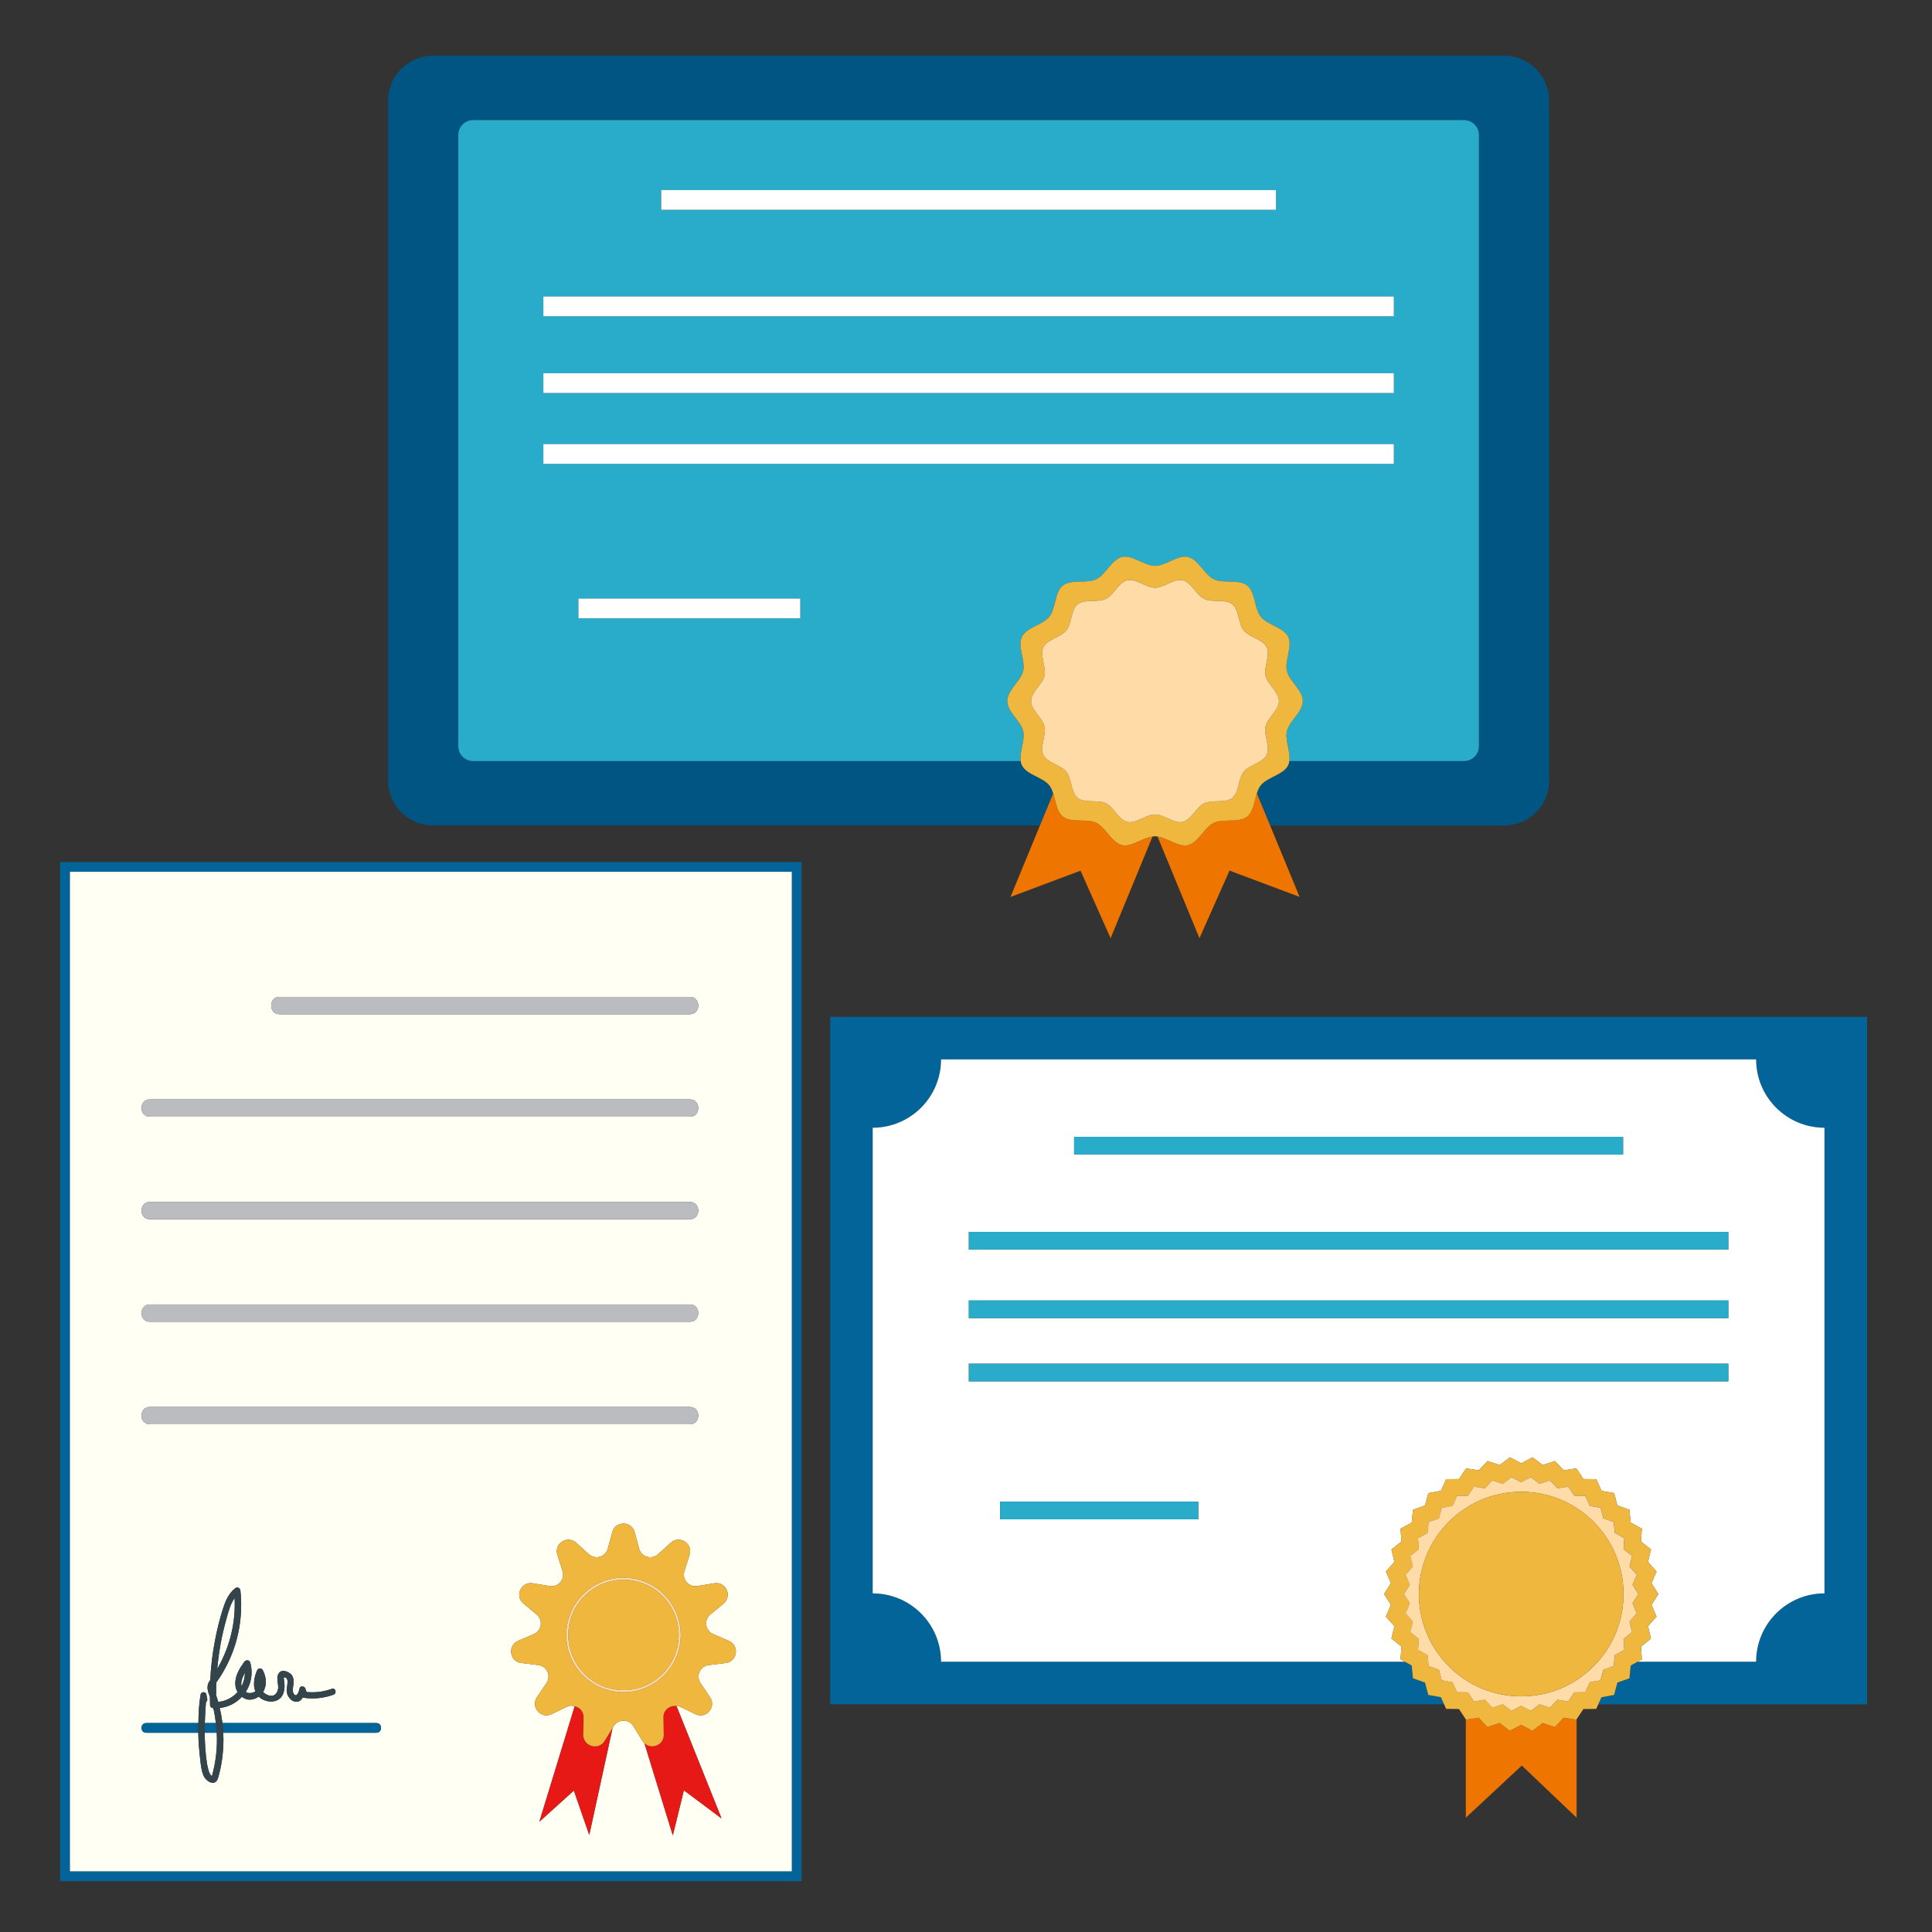 <?xml version="1.0" encoding="UTF-8"?>
<svg id="Layer_1" xmlns="http://www.w3.org/2000/svg" viewBox="0 0 100 100">
  <rect x="0" y="0" width="100" height="100" fill="#333333" stroke="none"/>
  <defs>
    <style>
      .cls-1 {
        fill: #ffdba7;
      }

      .cls-2 {
        fill: #29acca;
      }

      .cls-3 {
        fill: #015583;
      }

      .cls-4 {
        fill: #f0b73f;
      }

      .cls-5 {
        fill: #bbbcc0;
      }

      .cls-6 {
        fill: #fff;
      }

      .cls-7 {
        fill: #026499;
      }

      .cls-8 {
        fill: #fffff4;
      }

      .cls-9 {
        fill: #e61917;
      }

      .cls-10 {
        fill: #ed7500;
      }

      .cls-11 {
        fill: #33444b;
      }
    </style>
  </defs>
  <g>
    <path class="cls-8" d="M10.596,89.861c.009.228.052,1.918.374,2.068.204-.729.289-1.487.249-2.243h-.621c.001.058-.004.116-.001.175Z"/>
    <path class="cls-8" d="M12.502,87.28c.11-.21.173-.449.176-.7-.128.226-.228.482-.176.7Z"/>
    <path class="cls-8" d="M11.734,83.742c-.131.467-.244.939-.328,1.417-.072.407-.125.816-.162,1.226.641-1.119.963-2.368.898-3.668-.211.298-.31.672-.409,1.025Z"/>
    <path class="cls-8" d="M3.612,96.867h37.378v-51.745H3.612v51.745ZM37.451,83.002l-.684.567c-.344.286-.265.834.146,1.011l.816.352c.561.242.442,1.07-.165,1.145l-.882.108c-.444.054-.674.558-.424.929l.496.737c.341.507-.207,1.139-.757.874l-.8-.386c-.06-.029-.121-.027-.182-.035l2.332,5.818-1.949-1.456-.573,2.335-1.47-4.773c-.038-.036-.077-.073-.107-.123l-.464-.758c-.234-.381-.788-.381-1.021,0l-.055.09-1.207,5.541-.797-2.299-1.785,1.612,1.83-5.98c-.129-.033-.265-.038-.4.027l-.8.386c-.55.266-1.098-.367-.757-.874l.496-.737c.25-.371.02-.875-.424-.929l-.882-.108c-.607-.074-.726-.902-.165-1.145l.815-.352c.411-.177.49-.725.146-1.011l-.684-.567c-.47-.39-.123-1.152.48-1.052l.876.145c.441.073.804-.346.668-.772l-.268-.847c-.185-.583.52-1.035.973-.625l.659.596c.332.3.863.144.98-.288l.232-.858c.16-.59.997-.59,1.156,0l.232.858c.117.432.648.588.98.288l.659-.596c.454-.41,1.157.043.973.625l-.268.847c-.135.426.228.845.669.772l.876-.145c.603-.1.95.661.48,1.052ZM14.47,51.599h21.239c.578,0,.578.896,0,.896H14.47c-.578,0-.578-.896,0-.896ZM7.758,56.905h27.951c.578,0,.578.896,0,.896H7.758c-.578,0-.578-.896,0-.896ZM7.758,62.212h27.951c.578,0,.578.896,0,.896H7.758c-.578,0-.578-.896,0-.896ZM7.758,67.518h27.951c.578,0,.578.896,0,.896H7.758c-.578,0-.578-.896,0-.896ZM7.758,72.824h27.951c.578,0,.578.896,0,.896H7.758c-.578,0-.578-.896,0-.896ZM7.567,89.184h2.703c.005-.499.028-.998.116-1.485.027-.148.27-.147.297,0l.045.245c.013.07-.02.124-.066.152-.028.363-.049.725-.06,1.088h.571c-.033-.258-.072-.516-.134-.769-.002-0-.004-0-.007-0-.089-.005-.157-.069-.16-.16-.005-.141-.008-.282-.009-.424-.101-.272-.207-.556-.021-.817.013-.019.026-.038.04-.057.033-.672.11-1.343.237-2.004.106-.556.237-1.108.409-1.647.131-.411.289-.813.634-1.091.116-.094.265-.032.281.116.137,1.277-.081,2.595-.649,3.75-.143.29-.3.573-.484.839-.04.057-.079.111-.112.165-.009.218-.013.436-.013.655.032.093.063.185.09.28.006.023.012.047.019.07.404-.039.754-.229,1.001-.508-.066-.112-.106-.24-.115-.38-.028-.455.209-.828.463-1.185.083-.116.271-.111.312.041.15.554.043,1.094-.234,1.518.153.091.349.069.493-.032-.135-.345-.05-.781.104-1.105.052-.109.227-.103.28,0,.189.367.236.777.02,1.141.163.164.48.293.657.092.302-.343-.082-.771.173-1.088.164-.204.517-.047.645.107.111.134.113.341.094.505-.018.15-.074.356.027.488.173.225.279-.232.289-.284.032-.163.254-.135.302,0l.062.179c.449.042.881-.012,1.31-.167.192-.07.275.237.084.306-.489.176-.993.231-1.509.164-.03-.004-.056-.012-.079-.024-.069.122-.166.219-.299.225-.22.011-.369-.127-.47-.311-.076-.139-.065-.31-.048-.461.012-.104.064-.366-.03-.442-.044-.051-.092-.062-.143-.034.047.264.073.522-.007.782-.159.52-.779.558-1.17.295-.043-.029-.08-.061-.114-.095-.194.134-.453.203-.659.127-.078-.029-.149-.067-.213-.113-.291.311-.69.523-1.146.576.06.256.106.516.139.778h7.967c.324,0,.324.502,0,.502h-7.934c.005.112.021.224.02.337-.003.675-.085,1.357-.28,2.005-.141.469-.62.192-.758-.137-.119-.282-.14-.606-.175-.908-.043-.373-.075-.747-.086-1.122-.001-.058.002-.117 0-.175h-2.701c-.324,0-.324-.502,0-.502Z"/>
    <path class="cls-7" d="M3.112,44.622v52.745h38.378v-52.745H3.112ZM40.99,96.867H3.612v-51.745h37.378v51.745Z"/>
    <path class="cls-5" d="M14.47,52.494h21.239c.578,0,.578-.896,0-.896H14.47c-.578,0-.578.896,0,.896Z"/>
    <path class="cls-5" d="M7.758,57.801h27.951c.578,0,.578-.896,0-.896H7.758c-.578,0-.578.896,0,.896Z"/>
    <path class="cls-5" d="M7.758,63.107h27.951c.578,0,.578-.896,0-.896H7.758c-.578,0-.578.896,0,.896Z"/>
    <path class="cls-5" d="M7.758,68.413h27.951c.578,0,.578-.896,0-.896H7.758c-.578,0-.578.896,0,.896Z"/>
    <path class="cls-5" d="M7.758,73.72h27.951c.578,0,.578-.896,0-.896H7.758c-.578,0-.578.896,0,.896Z"/>
    <path class="cls-9" d="M30.187,89.778l.019-.888c.006-.297-.204-.514-.459-.579l-1.83,5.98,1.785-1.612.797,2.299,1.207-5.541-.409.667c-.319.521-1.122.285-1.109-.326Z"/>
    <path class="cls-9" d="M34.338,88.89l.019.888c.012.553-.641.792-1.002.449l1.47,4.773.573-2.335,1.949,1.456-2.332-5.818c-.349-.047-.685.207-.677.587Z"/>
    <path class="cls-4" d="M35.426,81.323l.268-.847c.185-.583-.519-1.035-.973-.625l-.659.596c-.332.3-.863.144-.98-.288l-.232-.858c-.16-.59-.997-.59-1.156,0l-.232.858c-.117.432-.648.588-.98.288l-.659-.596c-.453-.41-1.157.043-.973.625l.268.847c.135.426-.228.845-.668.772l-.876-.145c-.603-.1-.951.661-.48,1.052l.684.567c.344.286.265.834-.146,1.011l-.815.352c-.562.242-.442,1.07.165,1.145l.882.108c.444.054.674.558.424.929l-.496.737c-.341.507.207,1.139.757.874l.8-.386c.135-.065.271-.059.4-.027.255.065.465.281.459.579l-.019.888c-.013.611.79.847,1.109.326l.409-.667.055-.09c.234-.381.788-.381,1.021,0l.464.758c.03.05.069.086.107.123.362.344,1.014.104,1.002-.449l-.019-.888c-.008-.38.328-.634.677-.587.061.008.122.006.182.035l.8.386c.55.266,1.099-.367.757-.874l-.496-.737c-.25-.371-.02-.875.424-.929l.882-.108c.606-.074.726-.902.165-1.145l-.816-.352c-.411-.177-.489-.725-.146-1.011l.684-.567c.47-.39.123-1.152-.48-1.052l-.876.145c-.441.073-.804-.346-.669-.772ZM32.272,87.588c-1.634,0-2.963-1.329-2.963-2.963,0-1.634,1.329-2.963,2.963-2.963s2.963,1.329,2.963,2.963c0,1.634-1.33,2.963-2.963,2.963Z"/>
    <path class="cls-4" d="M32.272,81.768c-1.575,0-2.857,1.281-2.857,2.857,0,1.575,1.282,2.857,2.857,2.857,1.576,0,2.857-1.282,2.857-2.857,0-1.576-1.281-2.857-2.857-2.857Z"/>
    <path class="cls-1" d="M32.272,81.662c-1.634,0-2.963,1.329-2.963,2.963,0,1.634,1.329,2.963,2.963,2.963s2.963-1.329,2.963-2.963c0-1.634-1.33-2.963-2.963-2.963ZM32.272,87.482c-1.575,0-2.857-1.282-2.857-2.857,0-1.576,1.282-2.857,2.857-2.857,1.576,0,2.857,1.281,2.857,2.857,0,1.575-1.281,2.857-2.857,2.857Z"/>
    <path class="cls-7" d="M19.48,89.687c.324,0,.324-.502,0-.502h-7.967c.021.167.025.335.033.502h7.934Z"/>
    <path class="cls-7" d="M7.567,89.687h2.701c-.003-.167,0-.334.002-.502h-2.703c-.324,0-.324.502,0,.502Z"/>
    <path class="cls-7" d="M11.218,89.687c-.006-.121-.008-.242-.021-.363-.005-.047-.018-.093-.024-.139h-.571c-.005.167-.007.334-.004.502h.621Z"/>
    <path class="cls-11" d="M10.268,89.861c.011.375.043.749.086,1.122.035.302.056.626.175.908.138.329.618.606.758.137.194-.648.276-1.33.28-2.005 0-.112-.015-.224-.02-.337-.008-.168-.012-.335-.033-.502-.033-.262-.079-.522-.139-.778.456-.052.854-.265,1.146-.576.064.046.135.085.213.113.206.076.465.007.659-.127.034.034.071.067.114.095.391.263,1.011.225,1.17-.295.08-.26.054-.518.007-.782.051-.028.099-.016.143.034.095.075.042.337.03.442-.018.151-.028.322.048.461.101.184.25.322.47.311.133-.007.23-.104.299-.225.022.013.048.02.079.024.516.068,1.02.012,1.509-.164.191-.069.108-.375-.084-.306-.428.155-.861.209-1.31.167l-.062-.179c-.047-.135-.27-.163-.302,0-.01.052-.116.509-.289.284-.102-.132-.045-.339-.027-.488.02-.163.018-.371-.094-.505-.128-.154-.48-.311-.645-.107-.254.316.129.745-.173,1.088-.177.201-.494.073-.657-.092.216-.363.169-.774-.02-1.141-.053-.103-.229-.109-.28,0-.154.324-.239.76-.104,1.105-.144.1-.34.122-.493.032.277-.424.384-.964.234-1.518-.042-.152-.229-.156-.312-.041-.253.357-.491.73-.463,1.185.009.14.049.269.115.38-.247.279-.597.469-1.001.508-.006-.023-.012-.047-.019-.07-.027-.094-.059-.187-.09-.28-0-.219.003-.437.013-.655.034-.054.073-.108.112-.165.184-.266.341-.549.484-.839.568-1.155.786-2.473.649-3.75-.016-.149-.165-.21-.281-.116-.346.278-.503.679-.634,1.091-.172.539-.303,1.091-.409,1.647-.127.661-.204,1.332-.237,2.004-.013.019-.026.038-.04.057-.186.261-.079.545.021.817.001.141.004.283.009.424.003.091.071.155.16.16.002 0.0.004,0,.007 0.0.062.253.101.511.134.769.006.047.019.092.024.139.014.121.015.242.021.363.04.756-.044,1.515-.249,2.243-.321-.15-.365-1.841-.374-2.068-.002-.058.002-.116.001-.175-.003-.168-.001-.335.004-.502.011-.363.032-.725.06-1.088.047-.028.08-.081.066-.152l-.045-.245c-.027-.147-.27-.148-.297,0-.088.486-.111.986-.116,1.485-.002.168-.005.336-.002.502.001.058-.002.117-0.0.175ZM12.678,86.58c-.003.251-.065.489-.176.7-.052-.218.047-.474.176-.7ZM11.406,85.159c.084-.478.197-.95.328-1.417.099-.353.197-.727.409-1.025.064,1.3-.258,2.549-.898,3.668.037-.41.09-.819.162-1.226Z"/>
  </g>
  <g>
    <path class="cls-7" d="M96.638,52.631h-53.669v35.583h31.778l-.165-.366-.652-.117-.17-.64-.624-.222-.063-.66-.357-.198h-24.005c0-1.954-1.584-3.537-3.538-3.537v-24.101c1.954,0,3.538-1.584,3.538-3.537h42.188c0,1.954,1.583,3.537,3.537,3.537v24.101c-1.954,0-3.537,1.584-3.537,3.537h-6.136l-.358.199-.062.66-.625.222-.17.64-.652.117-.165.366h13.909v-35.583Z"/>
    <path class="cls-6" d="M72.539,85.226l-.519-.413.156-.644-.443-.493.26-.61-.355-.559.355-.559-.26-.61.443-.493-.155-.644.518-.413-.046-.661.579-.322.063-.66.625-.222.17-.64.652-.117.272-.604.663-.008.369-.551.655.101.455-.482.629.208.528-.4.586.309.586-.309.528.4.629-.208.454.482.655-.101.368.551.663.008.273.604.652.117.17.64.624.222.063.66.579.322-.046.661.518.413-.155.644.442.493-.26.61.356.559-.356.559.26.61-.442.493.155.644-.518.413.046.661-.222.123h6.136c0-1.954,1.583-3.537,3.537-3.537v-24.101c-1.954,0-3.537-1.584-3.537-3.537h-42.188c0,1.954-1.584,3.537-3.538,3.537v24.101c1.954,0,3.538,1.584,3.538,3.537h24.005l-.222-.123.047-.661ZM55.595,58.842h28.416v.913h-28.416v-.913ZM50.147,63.761h39.311v.913h-39.311v-.913ZM50.147,67.311h39.311v.913h-39.311v-.913ZM50.147,70.585h39.311v.913h-39.311v-.913ZM62.023,78.638h-10.255v-.913h10.255v.913Z"/>
    <rect class="cls-2" x="55.595" y="58.842" width="28.416" height=".913"/>
    <rect class="cls-2" x="50.147" y="63.761" width="39.311" height=".913"/>
    <rect class="cls-2" x="50.147" y="67.311" width="39.311" height=".913"/>
    <rect class="cls-2" x="50.147" y="70.585" width="39.311" height=".913"/>
    <rect class="cls-2" x="51.768" y="77.724" width="10.255" height=".913"/>
    <polygon class="cls-10" points="80.936 88.909 80.481 89.391 79.852 89.183 79.324 89.583 78.738 89.274 78.151 89.583 77.623 89.183 76.994 89.391 76.54 88.909 75.885 89.011 75.871 88.99 75.871 94.084 78.769 91.384 81.604 94.084 81.604 88.99 81.59 89.011 80.936 88.909"/>
    <path class="cls-4" d="M83.546,87.731l.17-.64.625-.222.062-.66.358-.199.222-.123-.046-.661.518-.413-.155-.644.442-.493-.26-.61.356-.559-.356-.559.26-.61-.442-.493.155-.644-.518-.413.046-.661-.579-.322-.063-.66-.624-.222-.17-.64-.652-.117-.273-.604-.663-.008-.368-.551-.655.101-.454-.482-.629.208-.528-.4-.586.309-.586-.309-.528.4-.629-.208-.455.482-.655-.101-.369.551-.663.008-.272.604-.652.117-.17.64-.625.222-.063.66-.579.322.046.661-.518.413.155.644-.443.493.26.61-.355.559.355.559-.26.61.443.493-.156.644.519.413-.047.661.222.123.357.198.063.66.624.222.17.64.652.117.165.366.107.238.663.008.354.53.014.021.655-.101.455.482.629-.209.528.401.586-.309.586.309.528-.401.629.209.455-.482.655.102.014-.021.354-.53.663-.008.107-.238.165-.366.652-.117ZM82.29,87.071l-.233.516-.566.007-.315.471-.559-.087-.389.412-.538-.178-.451.342-.501-.264-.501.264-.451-.342-.538.178-.389-.412-.56.087-.315-.471-.566-.007-.233-.516-.557-.1-.146-.547-.533-.19-.054-.564-.495-.275.04-.565-.442-.353.133-.55-.378-.422.222-.521-.304-.478.304-.478-.222-.521.378-.421-.133-.551.442-.353-.04-.565.495-.275.054-.564.534-.19.146-.547.557-.1.233-.516.566-.007.314-.471.56.087.389-.412.538.178.451-.342.501.264.501-.264.451.342.538-.178.389.412.56-.086.315.47.566.007.233.516.558.1.145.547.534.19.054.564.495.275-.04.565.443.353-.133.55.378.421-.222.521.304.478-.304.478.222.521-.378.422.133.55-.443.353.04.565-.495.275-.054.564-.533.19-.146.547-.557.1Z"/>
    <path class="cls-1" d="M83.525,86.234l.054-.564.495-.275-.04-.565.443-.353-.133-.55.378-.422-.222-.521.304-.478-.304-.478.222-.521-.378-.421.133-.55-.443-.353.04-.565-.495-.275-.054-.564-.534-.19-.145-.547-.558-.1-.233-.516-.566-.007-.315-.47-.56.086-.389-.412-.538.178-.451-.342-.501.264-.501-.264-.451.342-.538-.178-.389.412-.56-.087-.314.471-.566.007-.233.516-.557.1-.146.547-.534.19-.054.564-.495.275.04.565-.442.353.133.551-.378.421.222.521-.304.478.304.478-.222.521.378.422-.133.55.442.353-.04.565.495.275.054.564.533.19.146.547.557.1.233.516.566.007.315.471.56-.087.389.412.538-.178.451.342.501-.264.501.264.451-.342.538.178.389-.412.559.087.315-.471.566-.007.233-.516.557-.1.146-.547.533-.19ZM78.738,87.802c-2.924,0-5.294-2.37-5.294-5.294s2.371-5.294,5.294-5.294,5.294,2.37,5.294,5.294-2.371,5.294-5.294,5.294Z"/>
    <circle class="cls-4" cx="78.738" cy="82.507" r="5.294"/>
  </g>
  <g>
    <path class="cls-3" d="M77.852,2.882H22.418c-1.288,0-2.332,1.044-2.332,2.332v35.18c0,1.288,1.044,2.332,2.332,2.332h31.409l.687-1.664c-.05-.155-.111-.3-.201-.413-.341-.426-1.182-.547-1.421-1.044-.032-.067-.05-.139-.061-.214h-28.34c-.425,0-.769-.344-.769-.769V6.985c0-.425.344-.769.769-.769h51.291c.424,0,.769.344.769.769v31.639c0,.425-.344.769-.769.769h-9.042c-.01.075-.028.147-.061.214-.239.496-1.081.617-1.421,1.044-.091.114-.151.258-.201.413l.687,1.664h12.11c1.288,0,2.332-1.044,2.332-2.332V5.214c0-1.288-1.044-2.332-2.332-2.332Z"/>
    <path class="cls-2" d="M52.959,37.845c-.119-.524-.825-.998-.825-1.558s.706-1.034.825-1.558c.123-.541-.305-1.273-.069-1.762.239-.496,1.081-.617,1.421-1.044.342-.428.274-1.275.703-1.617.426-.341,1.236-.087,1.732-.326.488-.236.793-1.029,1.335-1.152.524-.119,1.142.461,1.702.461s1.178-.58,1.702-.461c.541.123.847.916,1.335,1.152.497.239,1.306-.014,1.733.326.428.342.36,1.189.703,1.617.34.426,1.182.547,1.421,1.044.236.488-.192,1.22-.069,1.762.119.524.825.998.825,1.558s-.706,1.034-.825,1.558c-.106.467.196,1.076.129,1.548h9.042c.424,0,.769-.344.769-.769V6.985c0-.425-.344-.769-.769-.769H24.49c-.425,0-.769.344-.769.769v31.639c0,.425.344.769.769.769h28.34c-.066-.472.235-1.081.129-1.548ZM34.225,9.837h31.82v1.023h-31.82v-1.023ZM28.125,15.346h44.02v1.023H28.125v-1.023ZM28.125,19.32h44.02v1.023H28.125v-1.023ZM28.125,22.986h44.02v1.023H28.125v-1.023ZM41.423,32.004h-11.483v-1.023h11.483v1.023Z"/>
    <rect class="cls-6" x="34.225" y="9.837" width="31.82" height="1.023"/>
    <rect class="cls-6" x="28.125" y="15.346" width="44.02" height="1.023"/>
    <rect class="cls-6" x="28.125" y="19.32" width="44.02" height="1.023"/>
    <rect class="cls-6" x="28.125" y="22.986" width="44.02" height="1.023"/>
    <rect class="cls-6" x="29.939" y="30.981" width="11.483" height="1.023"/>
    <path class="cls-10" d="M56.747,42.594c-.497-.239-1.306.014-1.732-.326-.315-.251-.363-.774-.501-1.204l-.687,1.664-1.525,3.698,3.626-1.36,1.556,3.498,2.171-5.262c-.525.074-1.089.556-1.573.446-.541-.123-.847-.916-1.335-1.152Z"/>
    <path class="cls-10" d="M64.554,42.267c-.427.341-1.236.087-1.733.326-.488.236-.793,1.029-1.335,1.152-.484.11-1.048-.371-1.573-.446l2.171,5.262,1.556-3.498,3.626,1.36-1.525-3.698-.687-1.664c-.139.43-.186.953-.501,1.205Z"/>
    <path class="cls-4" d="M62.821,42.594c.497-.239,1.306.014,1.733-.326.315-.251.362-.774.501-1.205.05-.155.11-.299.201-.413.34-.426,1.182-.547,1.421-1.044.032-.067.05-.139.061-.214.066-.472-.235-1.081-.129-1.548.119-.524.825-.998.825-1.558s-.706-1.034-.825-1.558c-.123-.541.305-1.273.069-1.762-.239-.496-1.081-.617-1.421-1.044-.342-.428-.274-1.275-.703-1.617-.427-.34-1.236-.087-1.733-.326-.488-.236-.793-1.029-1.335-1.152-.524-.119-1.142.461-1.702.461s-1.178-.58-1.702-.461c-.541.123-.847.916-1.335,1.152-.497.239-1.306-.014-1.732.326-.429.342-.36,1.189-.703,1.617-.341.427-1.182.547-1.421,1.044-.236.488.192,1.22.069,1.762-.119.524-.825.998-.825,1.558s.706,1.034.825,1.558c.106.467-.196,1.076-.129,1.548.01.075.028.147.061.214.239.496,1.081.617,1.421,1.044.09.114.151.258.201.413.138.43.186.953.501,1.204.426.34,1.236.087,1.732.326.488.236.793,1.029,1.335,1.152.484.11,1.048-.371,1.573-.446.043-.006.087-.015.129-.015s.086.009.129.015c.525.075,1.089.556,1.573.446.541-.123.847-.916,1.335-1.152ZM55.785,41.302c-.359-.287-.302-.997-.589-1.356-.286-.357-.991-.459-1.191-.875-.198-.41.161-1.023.058-1.477-.1-.44-.692-.837-.692-1.307s.592-.867.692-1.306c.103-.454-.255-1.068-.058-1.478.201-.416.906-.518,1.191-.875.287-.359.23-1.069.589-1.356.357-.286,1.037-.073,1.453-.274.41-.198.666-.863,1.12-.966.439-.1.958.386,1.427.386s.988-.486,1.427-.386c.454.103.71.769,1.12.966.416.201,1.095-.012,1.453.274.359.287.302.997.589,1.356.286.358.991.459,1.191.875.198.409-.161,1.023-.058,1.477.1.439.692.836.692,1.306s-.592.867-.692,1.307c-.103.454.255,1.068.058,1.477-.2.416-.906.518-1.191.875-.287.359-.23,1.069-.589,1.356-.357.286-1.037.073-1.453.274-.41.198-.666.863-1.12.966-.439.1-.958-.386-1.427-.386s-.988.486-1.427.386c-.454-.103-.71-.769-1.12-.966-.416-.201-1.095.012-1.453-.273Z"/>
    <path class="cls-1" d="M58.357,42.542c.439.1.958-.386,1.427-.386s.988.486,1.427.386c.454-.103.71-.769,1.12-.966.416-.201,1.095.012,1.453-.274.359-.287.302-.997.589-1.356.285-.357.991-.459,1.191-.875.198-.41-.161-1.023-.058-1.477.1-.44.692-.837.692-1.307s-.592-.867-.692-1.306c-.103-.454.255-1.068.058-1.477-.2-.416-.906-.518-1.191-.875-.287-.359-.23-1.069-.589-1.356-.357-.286-1.037-.073-1.453-.274-.41-.198-.666-.863-1.12-.966-.439-.1-.958.386-1.427.386s-.988-.486-1.427-.386c-.454.103-.71.768-1.12.966-.416.201-1.095-.012-1.453.274-.359.287-.302.997-.589,1.356-.285.358-.991.459-1.191.875-.198.41.161,1.023.058,1.478-.1.439-.692.836-.692,1.306s.592.867.692,1.307c.103.454-.255,1.068-.058,1.477.2.416.906.518,1.191.875.287.359.23,1.069.589,1.356.357.285,1.037.073,1.453.273.41.198.666.863,1.12.966Z"/>
  </g>
</svg>